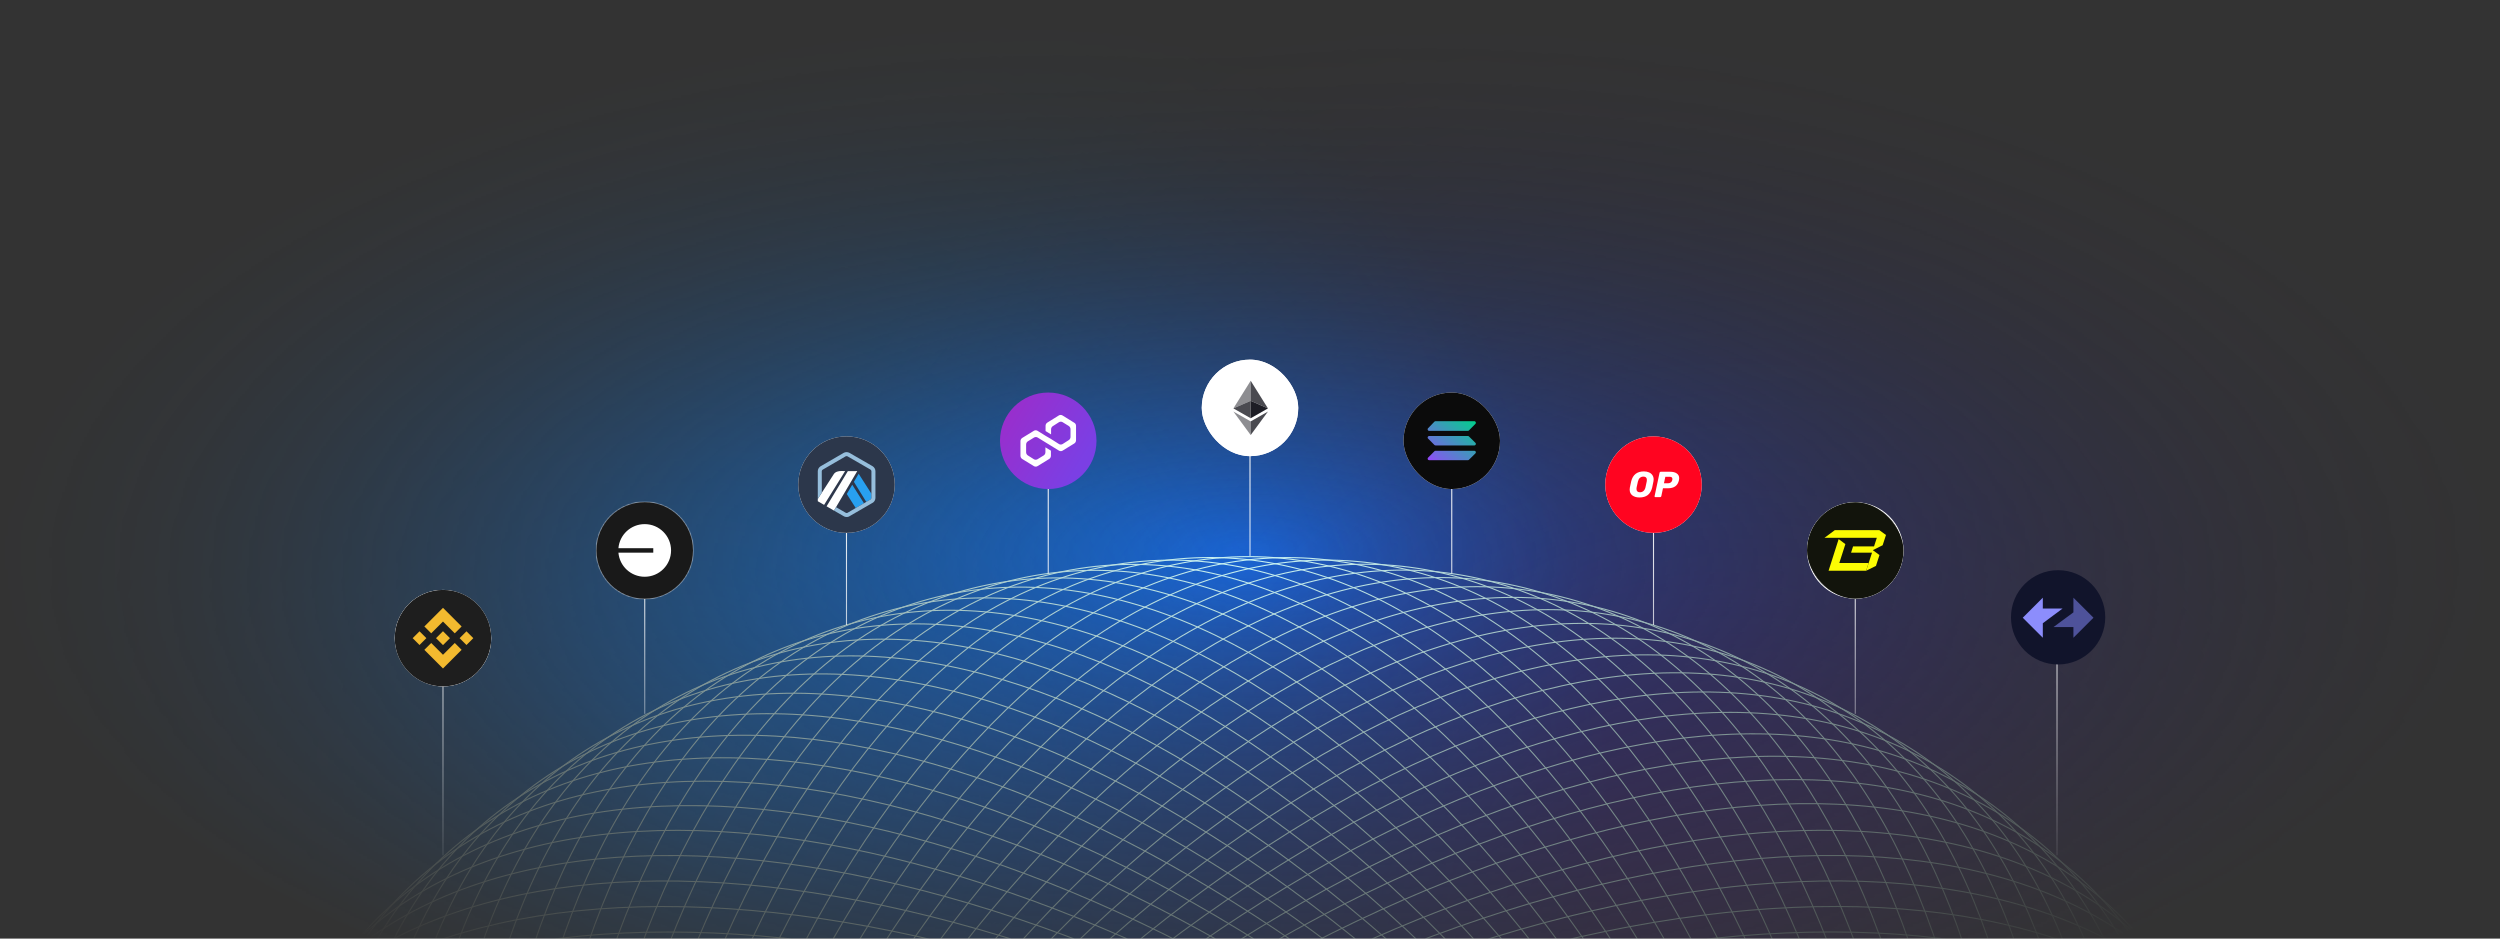 <svg width="1140" height="428" viewBox="0 0 1140 428" fill="none" xmlns="http://www.w3.org/2000/svg">
<rect x="0" y="0" width="1140" height="428" fill="#333333" stroke="none"/>
<mask id="mask0_244_33204" style="mask-type:alpha" maskUnits="userSpaceOnUse" x="0" y="2" width="1139" height="496">
<ellipse cx="569.718" cy="250" rx="568.769" ry="247.813" transform="rotate(-0.22 569.718 250)" fill="url(#paint0_radial_244_33204)"/>
</mask>
<g mask="url(#mask0_244_33204)">
<ellipse cx="569.717" cy="260" rx="568.769" ry="247.813" transform="rotate(-0.22 569.717 260)" fill="url(#paint1_radial_244_33204)"/>
<circle cx="790.522" cy="445.979" r="487.874" transform="rotate(-15 790.522 445.979)" fill="url(#paint2_radial_244_33204)"/>
<circle cx="315.482" cy="363.614" r="420.889" transform="rotate(-15 315.482 363.614)" fill="url(#paint3_radial_244_33204)" fill-opacity="0.62"/>
<path d="M569.275 253.826C650.894 253.826 724.844 316.708 778.404 418.508C831.959 520.297 865.09 660.933 865.09 816.29C865.09 971.646 831.959 1112.28 778.404 1214.07C724.844 1315.87 650.894 1378.75 569.275 1378.75C487.657 1378.75 413.707 1315.87 360.146 1214.07C306.592 1112.28 273.461 971.646 273.461 816.29C273.461 660.933 306.592 520.297 360.146 418.508C413.707 316.708 487.657 253.826 569.275 253.826Z" stroke="#CDF8F8" stroke-width="0.49"/>
<path d="M171.77 419.094C229.483 361.381 326.239 353.555 436.095 387.665C545.939 421.772 668.811 497.79 778.664 607.643C888.518 717.497 964.536 840.37 998.643 950.214C1032.75 1060.07 1024.93 1156.83 967.215 1214.54C909.502 1272.25 812.746 1280.08 702.89 1245.97C593.046 1211.86 470.173 1135.84 360.32 1025.99C250.466 916.135 174.449 793.262 140.342 683.418C106.231 573.562 114.057 476.807 171.77 419.094Z" stroke="#CDF8F8" stroke-width="0.49"/>
<path d="M967.349 418.18C1025.06 475.893 1032.89 572.649 998.777 682.505C964.671 792.349 888.653 915.221 778.8 1025.07C668.946 1134.93 546.073 1210.95 436.229 1245.05C326.373 1279.16 229.617 1271.34 171.905 1213.62C114.192 1155.91 106.366 1059.16 140.476 949.3C174.583 839.456 250.601 716.583 360.455 606.73C470.308 496.876 593.181 420.859 703.025 386.752C812.881 352.641 909.636 360.467 967.349 418.18Z" stroke="#CDF8F8" stroke-width="0.49"/>
<path d="M50.114 601.861C81.348 526.456 167.744 482.198 282.291 471.672C396.826 461.147 539.436 484.357 682.966 543.81C826.497 603.262 943.75 687.691 1017.3 776.121C1090.85 864.562 1120.65 956.947 1089.41 1032.35C1058.18 1107.76 971.783 1152.01 857.236 1162.54C742.701 1173.07 600.09 1149.86 456.56 1090.4C313.03 1030.95 195.777 946.523 122.231 858.092C48.677 769.652 18.88 677.266 50.114 601.861Z" stroke="#CDF8F8" stroke-width="0.49"/>
<path d="M784.782 296.564C860.188 327.798 904.445 414.194 914.971 528.741C925.496 643.276 902.286 785.886 842.833 929.416C783.381 1072.95 698.952 1190.2 610.522 1263.75C522.081 1337.3 429.696 1367.1 354.291 1335.86C278.885 1304.63 234.628 1218.23 224.102 1103.69C213.577 989.151 236.787 846.54 296.24 703.01C355.692 559.479 440.12 442.227 528.551 368.681C616.991 295.127 709.377 265.33 784.782 296.564Z" stroke="#CDF8F8" stroke-width="0.49"/>
<path d="M50.389 1032.15C19.155 956.74 48.952 864.354 122.506 775.914C196.052 687.483 313.305 603.055 456.835 543.603C600.365 484.15 742.976 460.94 857.511 471.465C972.058 481.991 1058.45 526.248 1089.69 601.653C1120.92 677.059 1091.13 769.444 1017.57 857.885C944.025 946.315 826.772 1030.74 683.241 1090.2C539.711 1149.65 397.101 1172.86 282.566 1162.33C168.019 1151.81 81.623 1107.55 50.389 1032.15Z" stroke="#CDF8F8" stroke-width="0.49"/>
<path d="M354.003 296.776C429.408 265.542 521.794 295.338 610.234 368.892C698.664 442.438 783.093 559.691 842.545 703.221C901.998 846.752 925.208 989.362 914.683 1103.9C904.157 1218.44 859.9 1304.84 784.494 1336.07C709.089 1367.31 616.703 1337.51 528.263 1263.96C439.833 1190.41 355.404 1073.16 295.952 929.628C236.499 786.097 213.289 643.487 223.814 528.953C234.34 414.405 278.597 328.01 354.003 296.776Z" stroke="#CDF8F8" stroke-width="0.49"/>
<path d="M544.743 254.39C626.283 250.83 702.906 310.427 760.856 409.794C818.799 509.149 858.033 648.207 864.81 803.415C871.586 958.624 844.621 1100.57 795.558 1204.6C746.489 1308.64 675.352 1374.69 593.811 1378.25C512.271 1381.81 435.648 1322.21 377.698 1222.84C319.755 1123.49 280.521 984.43 273.744 829.222C266.968 674.014 293.933 532.066 342.996 428.038C392.065 323.999 463.202 257.95 544.743 254.39Z" stroke="#CDF8F8" stroke-width="0.49"/>
<path d="M154.82 436.837C209.96 376.662 306.282 364.623 417.522 393.909C528.749 423.192 654.82 493.778 769.361 598.735C883.902 703.692 965.207 823.132 1004.07 931.384C1042.94 1039.65 1039.34 1136.65 984.204 1196.83C929.064 1257 832.741 1269.04 721.502 1239.76C610.275 1210.47 484.203 1139.89 369.662 1034.93C255.122 929.972 173.817 810.532 134.951 702.281C96.081 594.017 99.679 497.012 154.82 436.837Z" stroke="#CDF8F8" stroke-width="0.49"/>
<path d="M949.608 401.223C1009.78 456.363 1021.82 552.686 992.536 663.925C963.253 775.152 892.667 901.224 787.71 1015.76C682.753 1130.3 563.312 1211.61 455.061 1250.48C346.797 1289.35 249.792 1285.75 189.617 1230.61C129.442 1175.47 117.403 1079.14 146.689 967.905C175.972 856.678 246.558 730.606 351.515 616.065C456.472 501.525 575.912 420.22 684.164 381.354C792.427 342.484 889.432 346.083 949.608 401.223Z" stroke="#CDF8F8" stroke-width="0.49"/>
<path d="M41.251 624.74C69.166 548.043 153.549 500.06 267.529 484.547C381.495 469.037 524.982 486.004 670.969 539.139C816.956 592.274 937.78 671.508 1015.11 756.646C1092.46 841.794 1126.25 932.792 1098.34 1009.49C1070.42 1086.18 986.04 1134.17 872.061 1149.68C758.095 1165.19 614.607 1148.22 468.62 1095.09C322.633 1041.95 201.809 962.719 124.476 877.581C47.134 792.433 13.336 701.436 41.251 624.74Z" stroke="#CDF8F8" stroke-width="0.49"/>
<path d="M761.905 287.686C838.601 315.601 886.585 399.984 902.097 513.964C917.608 627.93 900.641 771.417 847.506 917.404C794.371 1063.39 715.137 1184.22 629.999 1261.55C544.851 1338.89 453.853 1372.69 377.157 1344.77C300.461 1316.86 252.478 1232.48 236.965 1118.5C221.454 1004.53 238.422 861.042 291.557 715.055C344.692 569.068 423.925 448.244 509.064 370.911C594.211 293.569 685.209 259.771 761.905 287.686Z" stroke="#CDF8F8" stroke-width="0.49"/>
<path d="M60.298 1054.6C25.805 980.629 51.543 887.032 121.17 795.467C190.788 703.913 304.247 614.45 445.047 548.794C585.848 483.137 727.31 453.729 842.195 459.248C957.092 464.767 1045.34 505.214 1079.83 579.185C1114.32 653.156 1088.58 746.753 1018.96 838.318C949.34 929.872 835.881 1019.34 695.08 1084.99C554.28 1150.65 412.818 1180.06 297.933 1174.54C183.036 1169.02 94.792 1128.57 60.298 1054.6Z" stroke="#CDF8F8" stroke-width="0.49"/>
<path d="M331.547 306.687C405.518 272.194 499.115 297.932 590.68 367.559C682.234 437.178 771.697 550.636 837.353 691.436C903.009 832.237 932.418 973.699 926.899 1088.58C921.38 1203.48 880.933 1291.73 806.962 1326.22C732.991 1360.71 639.394 1334.97 547.829 1265.35C456.275 1195.73 366.812 1082.27 301.155 941.469C235.499 800.669 206.091 659.207 211.609 544.322C217.129 429.425 257.575 341.181 331.547 306.687Z" stroke="#CDF8F8" stroke-width="0.49"/>
<path d="M520.252 256.022C601.56 248.908 680.709 305.107 742.938 401.851C805.16 498.585 850.423 635.799 863.963 790.564C877.503 945.329 856.755 1088.32 812.276 1194.39C767.792 1300.47 699.604 1369.56 618.296 1376.67C536.989 1383.78 457.839 1327.59 395.61 1230.84C333.388 1134.11 288.126 996.893 274.585 842.127C261.045 687.362 281.793 544.373 326.272 438.305C370.756 332.224 438.945 263.135 520.252 256.022Z" stroke="#CDF8F8" stroke-width="0.49"/>
<path d="M138.664 455.303C191.127 392.78 286.833 376.551 399.244 400.957C511.642 425.361 640.672 490.38 759.682 590.241C878.692 690.102 965.13 805.882 1008.68 912.335C1052.24 1018.8 1052.87 1115.87 1000.41 1178.39C947.946 1240.92 852.241 1257.15 739.83 1232.74C627.431 1208.34 498.4 1143.32 379.39 1043.46C260.381 943.594 173.943 827.815 130.393 721.361C86.837 614.896 86.201 517.826 138.664 455.303Z" stroke="#CDF8F8" stroke-width="0.49"/>
<path d="M931.134 385.055C993.657 437.518 1009.89 533.224 985.48 645.635C961.077 758.033 896.057 887.064 796.196 1006.07C696.335 1125.08 580.555 1211.52 474.102 1255.07C367.637 1298.63 270.567 1299.26 208.044 1246.8C145.521 1194.34 129.292 1098.63 153.698 986.221C178.101 873.822 243.121 744.791 342.982 625.782C442.844 506.772 558.623 420.334 665.076 376.784C771.542 333.229 868.611 332.592 931.134 385.055Z" stroke="#CDF8F8" stroke-width="0.49"/>
<path d="M33.396 647.984C57.939 570.143 140.149 518.524 253.343 498.055C366.525 477.588 510.615 488.28 658.781 534.997C806.947 581.713 931.112 655.601 1012.09 737.285C1093.07 818.978 1130.8 908.416 1106.26 986.256C1081.72 1064.1 999.507 1115.72 886.313 1136.18C773.131 1156.65 629.04 1145.96 480.875 1099.24C332.709 1052.53 208.544 978.638 127.571 896.954C46.588 815.261 8.853 725.824 33.396 647.984Z" stroke="#CDF8F8" stroke-width="0.49"/>
<path d="M738.663 279.814C816.504 304.357 868.122 386.567 888.592 499.761C909.059 612.942 898.367 757.032 851.65 905.198C804.934 1053.36 731.045 1177.53 649.361 1258.5C567.668 1339.49 478.231 1377.22 400.391 1352.68C322.55 1328.13 270.931 1245.92 250.462 1132.73C229.995 1019.55 240.687 875.458 287.404 727.292C334.12 579.126 408.008 454.961 489.692 373.988C571.385 293.006 660.822 255.271 738.663 279.814Z" stroke="#CDF8F8" stroke-width="0.49"/>
<path d="M71.177 1076.6C33.49 1004.2 55.121 909.574 120.688 815.06C186.247 720.556 295.694 626.229 433.497 554.494C571.3 482.758 711.345 447.207 826.361 447.709C941.39 448.212 1031.31 484.771 1069 557.167C1106.69 629.563 1085.06 724.194 1019.49 818.709C953.932 913.213 844.484 1007.54 706.681 1079.28C568.878 1151.01 428.834 1186.56 313.818 1186.06C198.789 1185.56 108.865 1149 71.177 1076.6Z" stroke="#CDF8F8" stroke-width="0.49"/>
<path d="M309.544 317.568C381.941 279.881 476.572 301.512 571.086 367.078C665.59 432.637 759.916 542.085 831.652 679.888C903.387 817.69 938.939 957.735 938.436 1072.75C937.934 1187.78 901.375 1277.7 828.979 1315.39C756.582 1353.08 661.951 1331.45 567.437 1265.88C472.933 1200.32 378.606 1090.87 306.871 953.071C235.135 815.269 199.584 675.224 200.087 560.208C200.589 445.179 237.148 355.255 309.544 317.568Z" stroke="#CDF8F8" stroke-width="0.49"/>
<path d="M495.859 258.72C576.779 248.067 658.304 300.759 724.694 394.697C791.076 488.624 842.28 623.733 862.559 777.76C882.837 931.788 868.346 1075.55 828.536 1183.45C788.721 1291.37 723.611 1363.37 642.691 1374.02C561.771 1384.68 480.246 1331.99 413.856 1238.05C347.474 1144.12 296.269 1009.01 275.991 854.984C255.713 700.956 270.204 557.199 310.014 449.291C349.829 341.371 414.939 269.373 495.859 258.72Z" stroke="#CDF8F8" stroke-width="0.49"/>
<path d="M123.325 474.458C173.012 409.706 267.918 389.318 381.287 408.798C494.643 428.275 626.386 487.604 749.639 582.179C872.891 676.754 964.297 788.654 1012.45 893.106C1060.61 997.57 1065.48 1094.52 1015.79 1159.27C966.105 1224.02 871.199 1244.41 757.83 1224.93C644.474 1205.45 512.73 1146.12 389.478 1051.55C266.225 956.975 174.82 845.076 126.667 740.624C78.51 636.16 73.639 539.21 123.325 474.458Z" stroke="#CDF8F8" stroke-width="0.49"/>
<path d="M911.982 369.708C976.734 419.394 997.122 514.3 977.642 627.669C958.165 741.025 898.835 872.768 804.261 996.021C709.686 1119.27 597.786 1210.68 493.334 1258.83C388.87 1306.99 291.921 1311.86 227.168 1262.17C162.416 1212.49 142.028 1117.58 161.508 1004.21C180.985 890.856 240.315 759.112 334.89 635.86C429.465 512.608 541.364 421.202 645.816 373.05C750.28 324.892 847.229 320.022 911.982 369.708Z" stroke="#CDF8F8" stroke-width="0.49"/>
<path d="M26.563 671.543C47.687 592.705 127.567 537.55 239.761 512.163C351.942 486.778 496.361 491.175 646.424 531.384C796.486 571.593 923.756 639.995 1008.22 718.069C1092.68 796.152 1134.28 883.858 1113.16 962.695C1092.04 1041.53 1012.16 1096.69 899.963 1122.08C787.782 1147.46 643.361 1143.06 493.299 1102.85C343.236 1062.64 215.967 994.243 131.507 916.169C47.039 838.086 5.438 750.38 26.563 671.543Z" stroke="#CDF8F8" stroke-width="0.49"/>
<path d="M715.1 272.964C793.938 294.088 849.093 373.968 874.48 486.161C899.865 598.342 895.468 742.762 855.259 892.824C815.05 1042.89 746.648 1170.16 668.574 1254.62C590.491 1339.09 502.785 1380.69 423.948 1359.56C345.11 1338.44 289.955 1258.56 264.568 1146.36C239.183 1034.18 243.58 889.762 283.789 739.7C323.999 589.637 392.4 462.368 470.475 377.908C548.557 293.44 636.263 251.839 715.1 272.964Z" stroke="#CDF8F8" stroke-width="0.49"/>
<path d="M83.008 1098.11C42.199 1027.43 59.681 931.942 121.063 834.657C182.437 737.384 287.666 638.373 422.208 560.695C556.751 483.017 695.112 441.391 810.041 436.876C924.982 432.36 1016.42 464.962 1057.22 535.645C1098.03 606.329 1080.55 701.813 1019.17 799.097C957.795 896.371 852.565 995.382 718.023 1073.06C583.48 1150.74 445.12 1192.36 330.191 1196.88C215.25 1201.39 123.817 1168.79 83.008 1098.11Z" stroke="#CDF8F8" stroke-width="0.49"/>
<path d="M288.038 329.399C358.722 288.59 454.206 306.073 551.49 367.454C648.764 428.828 747.775 534.058 825.453 668.6C903.131 803.143 944.757 941.504 949.272 1056.43C953.787 1171.37 921.186 1262.81 850.502 1303.62C779.819 1344.43 684.335 1326.94 587.05 1265.56C489.777 1204.19 390.765 1098.96 313.087 964.414C235.409 829.872 193.783 691.512 189.269 576.583C184.753 461.642 217.355 370.208 288.038 329.399Z" stroke="#CDF8F8" stroke-width="0.49"/>
<path d="M471.609 262.481C551.988 248.308 635.734 297.394 706.158 388.347C776.574 479.289 833.623 612.036 860.6 765.032C887.578 918.028 879.371 1062.28 844.306 1171.82C809.237 1281.38 747.329 1356.15 666.951 1370.32C586.573 1384.49 502.826 1335.41 432.402 1244.45C361.986 1153.51 304.937 1020.76 277.96 867.768C250.982 714.772 259.189 570.518 294.254 460.977C329.323 351.423 391.231 276.654 471.609 262.481Z" stroke="#CDF8F8" stroke-width="0.49"/>
<path d="M1123.83 718.058C1138 798.436 1088.92 882.183 997.966 952.607C907.024 1023.02 774.277 1080.07 621.281 1107.05C468.285 1134.03 324.031 1125.82 214.489 1090.75C104.935 1055.69 30.166 993.778 15.993 913.4C1.821 833.021 50.907 749.275 141.859 678.851C232.802 608.435 365.549 551.386 518.545 524.408C671.541 497.431 815.795 505.638 925.336 540.703C1034.89 575.772 1109.66 637.68 1123.83 718.058Z" stroke="#CDF8F8" stroke-width="0.49"/>
<path d="M108.841 494.263C155.655 427.406 249.582 402.897 363.692 417.413C477.79 431.928 611.996 485.454 739.256 574.562C866.517 663.671 962.717 771.477 1015.38 873.73C1068.05 975.993 1077.14 1072.64 1030.33 1139.5C983.514 1206.35 889.587 1230.86 775.477 1216.35C661.379 1201.83 527.172 1148.31 399.912 1059.2C272.652 970.088 176.452 862.282 123.789 760.03C71.121 657.766 62.026 561.121 108.841 494.263Z" stroke="#CDF8F8" stroke-width="0.49"/>
<path d="M892.171 355.212C959.029 402.026 983.537 495.953 969.021 610.063C954.507 724.161 900.981 858.367 811.872 985.627C722.763 1112.89 614.958 1209.09 512.705 1261.75C410.441 1314.42 313.796 1323.51 246.939 1276.7C180.081 1229.89 155.572 1135.96 170.088 1021.85C184.603 907.75 238.129 773.543 327.238 646.283C416.347 519.023 524.152 422.823 626.405 370.161C728.669 317.492 825.313 308.398 892.171 355.212Z" stroke="#CDF8F8" stroke-width="0.49"/>
<path d="M20.763 695.382C38.428 615.699 115.826 557.112 226.805 526.854C337.772 496.601 482.246 494.694 633.92 528.319C785.594 561.945 915.726 624.73 1003.51 699.046C1091.3 773.37 1136.69 859.178 1119.03 938.861C1101.36 1018.55 1023.96 1077.13 912.983 1107.39C802.016 1137.64 657.542 1139.55 505.868 1105.92C354.194 1072.3 224.062 1009.51 136.278 935.198C48.484 860.874 3.097 775.066 20.763 695.382Z" stroke="#CDF8F8" stroke-width="0.49"/>
<path d="M691.261 267.147C770.945 284.813 829.532 362.211 859.789 473.19C890.043 584.157 891.949 728.631 858.324 880.305C824.699 1031.98 761.913 1162.11 687.598 1249.9C613.273 1337.69 527.466 1383.08 447.782 1365.41C368.099 1347.75 309.511 1270.35 279.254 1159.37C249 1048.4 247.094 903.926 280.719 752.253C314.345 600.579 377.13 470.447 451.446 382.663C525.77 294.868 611.578 249.482 691.261 267.147Z" stroke="#CDF8F8" stroke-width="0.49"/>
<path d="M95.762 1119.08C51.908 1050.24 65.21 954.087 122.289 854.218C179.362 754.36 280.172 650.853 411.198 567.38C542.224 483.908 678.638 436.286 793.26 426.762C907.895 417.237 1000.66 445.82 1044.52 514.656C1088.37 583.492 1075.07 679.648 1017.99 779.517C960.917 879.375 860.106 982.882 729.08 1066.36C598.054 1149.83 461.641 1197.45 347.019 1206.97C232.384 1216.5 139.615 1187.92 95.762 1119.08Z" stroke="#CDF8F8" stroke-width="0.49"/>
<path d="M267.065 342.159C335.901 298.306 432.057 311.607 531.926 368.686C631.785 425.759 735.291 526.569 818.764 657.595C902.237 788.621 949.859 925.035 959.382 1039.66C968.907 1154.29 940.325 1247.06 871.489 1290.91C802.653 1334.77 706.496 1321.47 606.627 1264.39C506.769 1207.31 403.262 1106.5 319.789 975.477C236.317 844.451 188.695 708.038 179.171 593.416C169.647 478.781 198.229 386.012 267.065 342.159Z" stroke="#CDF8F8" stroke-width="0.49"/>
<path d="M447.543 267.297C527.227 249.632 613.034 295.018 687.359 382.813C761.675 470.597 824.46 600.729 858.085 752.403C891.71 904.077 889.804 1048.55 859.55 1159.52C829.293 1270.5 770.706 1347.9 691.022 1365.56C611.339 1383.23 525.531 1337.84 451.207 1250.05C376.891 1162.26 314.105 1032.13 280.48 880.455C246.855 728.781 248.761 584.307 279.015 473.34C309.272 362.361 367.86 284.963 447.543 267.297Z" stroke="#CDF8F8" stroke-width="0.49"/>
<path d="M1119.02 693.99C1136.69 773.673 1091.3 859.481 1003.51 933.805C915.723 1008.12 785.591 1070.91 633.917 1104.53C482.243 1138.16 337.769 1136.25 226.802 1106C115.822 1075.74 38.424 1017.15 20.759 937.469C3.094 857.785 48.48 771.978 136.274 697.653C224.059 623.338 354.191 560.552 505.865 526.927C657.539 493.302 802.013 495.208 912.98 525.462C1023.96 555.719 1101.36 614.306 1119.02 693.99Z" stroke="#CDF8F8" stroke-width="0.49"/>
<path d="M95.232 514.681C139.085 445.845 231.853 417.263 346.488 426.787C461.111 436.311 597.524 483.933 728.55 567.405C859.576 650.878 960.387 754.385 1017.46 854.243C1074.54 954.113 1087.84 1050.27 1043.99 1119.1C1000.13 1187.94 907.365 1216.52 792.73 1207C678.108 1197.47 541.694 1149.85 410.668 1066.38C279.642 982.907 178.831 879.401 121.759 779.543C64.679 679.673 51.378 583.517 95.232 514.681Z" stroke="#CDF8F8" stroke-width="0.49"/>
<path d="M871.757 341.592C940.593 385.446 969.175 478.214 959.65 592.849C950.127 707.471 902.505 843.884 819.033 974.911C735.56 1105.94 632.053 1206.75 532.194 1263.82C432.325 1320.9 336.169 1334.2 267.333 1290.35C198.497 1246.49 169.915 1153.73 179.439 1039.09C188.963 924.469 236.585 788.055 320.058 657.029C403.531 526.003 507.037 425.192 606.895 368.119C706.765 311.04 802.921 297.739 871.757 341.592Z" stroke="#CDF8F8" stroke-width="0.49"/>
<path d="M16.014 719.451C30.187 639.073 104.956 577.165 214.509 542.096C324.051 507.031 468.304 498.824 621.3 525.801C774.296 552.779 907.044 609.828 997.987 680.244C1088.94 750.668 1138.03 834.415 1123.85 914.793C1109.68 995.171 1034.91 1057.08 925.357 1092.15C815.815 1127.21 671.561 1135.42 518.565 1108.44C365.569 1081.46 232.822 1024.42 141.88 954C50.927 883.576 1.841 799.829 16.014 719.451Z" stroke="#CDF8F8" stroke-width="0.49"/>
<path d="M667.19 262.378C747.568 276.551 809.476 351.319 844.545 460.873C879.61 570.415 887.817 714.668 860.84 867.664C833.862 1020.66 776.813 1153.41 706.397 1244.35C635.973 1335.3 552.227 1384.39 471.848 1370.22C391.47 1356.04 329.563 1281.27 294.493 1171.72C259.428 1062.18 251.222 917.925 278.199 764.929C305.176 611.933 362.225 479.186 432.641 388.244C503.065 297.291 586.812 248.205 667.19 262.378Z" stroke="#CDF8F8" stroke-width="0.49"/>
<path d="M109.418 1139.47C62.604 1072.61 71.698 975.969 124.367 873.705C177.03 771.453 273.229 663.647 400.489 574.539C527.75 485.43 661.957 431.903 776.054 417.389C890.165 402.873 984.092 427.381 1030.91 494.239C1077.72 561.097 1068.63 657.742 1015.96 760.006C963.294 862.258 867.094 970.064 739.834 1059.17C612.574 1148.28 478.367 1201.81 364.27 1216.32C250.159 1230.84 156.233 1206.33 109.418 1139.47Z" stroke="#CDF8F8" stroke-width="0.49"/>
<path d="M246.675 355.819C313.533 309.005 410.177 318.099 512.441 370.768C614.694 423.431 722.499 519.63 811.608 646.89C900.717 774.151 954.243 908.357 968.758 1022.46C983.274 1136.57 958.765 1230.49 891.908 1277.31C825.05 1324.12 728.405 1315.03 626.141 1262.36C523.888 1209.7 416.083 1113.5 326.974 986.235C237.865 858.974 184.339 724.768 169.825 610.671C155.309 496.56 179.817 402.633 246.675 355.819Z" stroke="#CDF8F8" stroke-width="0.49"/>
<path d="M423.71 273.156C502.547 252.032 590.253 293.632 668.336 378.101C746.41 462.56 814.812 589.83 855.021 739.892C895.23 889.955 899.628 1034.38 874.243 1146.56C848.855 1258.75 793.7 1338.63 714.863 1359.75C636.026 1380.88 548.32 1339.28 470.237 1254.81C392.163 1170.35 323.761 1043.08 283.551 893.017C243.342 742.955 238.945 598.535 264.33 486.354C289.717 374.161 344.873 294.281 423.71 273.156Z" stroke="#CDF8F8" stroke-width="0.49"/>
<path d="M1113.16 670.155C1134.29 748.992 1092.69 836.698 1008.22 914.781C923.758 992.855 796.488 1061.26 646.426 1101.47C496.363 1141.68 351.943 1146.07 239.762 1120.69C127.568 1095.3 47.688 1040.14 26.564 961.308C5.44 882.47 47.04 794.765 131.509 716.682C215.968 638.607 343.238 570.205 493.301 529.996C643.363 489.787 787.783 485.39 899.964 510.775C1012.16 536.162 1092.04 591.317 1113.16 670.155Z" stroke="#CDF8F8" stroke-width="0.49"/>
<path d="M82.526 535.671C123.335 464.988 214.769 432.386 329.71 436.902C444.639 441.417 582.999 483.042 717.541 560.72C852.084 638.399 957.314 737.41 1018.69 834.683C1080.07 931.968 1097.55 1027.45 1056.74 1098.14C1015.93 1168.82 924.501 1201.42 809.559 1196.91C694.631 1192.39 556.27 1150.76 421.727 1073.09C287.185 995.408 181.955 896.397 120.581 799.124C59.2 701.839 41.717 606.355 82.526 535.671Z" stroke="#CDF8F8" stroke-width="0.49"/>
<path d="M850.762 328.88C921.445 369.689 954.047 461.122 949.531 576.064C945.017 690.992 903.391 829.353 825.713 963.895C748.035 1098.44 649.023 1203.67 551.75 1265.04C454.465 1326.42 358.981 1343.91 288.297 1303.1C217.614 1262.29 185.012 1170.85 189.528 1055.91C194.043 940.984 235.669 802.623 313.347 668.081C391.025 533.538 490.036 428.309 587.31 366.935C684.594 305.553 780.078 288.071 850.762 328.88Z" stroke="#CDF8F8" stroke-width="0.49"/>
<path d="M642.931 258.659C723.851 269.313 788.961 341.31 828.776 449.23C868.586 557.138 883.077 700.896 862.799 854.923C842.521 1008.95 791.316 1144.06 724.934 1237.99C658.544 1331.93 577.019 1384.62 496.099 1373.96C415.179 1363.31 350.069 1291.31 310.254 1183.39C270.444 1075.49 255.953 931.727 276.231 777.7C296.509 623.673 347.714 488.564 414.096 394.636C480.486 300.698 562.011 248.006 642.931 258.659Z" stroke="#CDF8F8" stroke-width="0.49"/>
<path d="M123.95 1159.25C74.264 1094.5 79.134 997.548 127.292 893.084C175.445 788.632 266.85 676.733 390.102 582.158C513.355 487.583 645.099 428.253 758.455 408.776C871.824 389.296 966.73 409.684 1016.42 474.437C1066.1 539.189 1061.23 636.138 1013.07 740.602C964.922 845.055 873.516 956.954 750.263 1051.53C627.011 1146.1 495.267 1205.43 381.911 1224.91C268.543 1244.39 173.636 1224 123.95 1159.25Z" stroke="#CDF8F8" stroke-width="0.49"/>
<path d="M226.893 370.356C291.645 320.67 388.595 325.54 493.059 373.698C597.511 421.85 709.41 513.256 803.985 636.508C898.56 759.761 957.89 891.505 977.367 1004.86C996.847 1118.23 976.459 1213.14 911.706 1262.82C846.954 1312.51 750.005 1307.64 645.541 1259.48C541.089 1211.33 429.189 1119.92 334.614 996.669C240.039 873.417 180.71 741.673 161.233 628.317C141.753 514.948 162.141 420.042 226.893 370.356Z" stroke="#CDF8F8" stroke-width="0.49"/>
<path d="M400.156 280.049C477.997 255.506 567.434 293.241 649.127 374.223C730.811 455.196 804.699 579.361 851.416 727.527C898.132 875.693 908.825 1019.78 888.358 1132.97C867.888 1246.16 816.27 1328.37 738.429 1352.91C660.588 1377.46 571.151 1339.72 489.458 1258.74C407.774 1177.76 333.886 1053.6 287.169 905.433C240.453 757.267 229.76 613.177 250.228 499.996C270.697 386.801 322.316 304.592 400.156 280.049Z" stroke="#CDF8F8" stroke-width="0.49"/>
<path d="M1106.27 646.598C1130.81 724.439 1093.07 813.876 1012.09 895.569C931.119 977.253 806.954 1051.14 658.788 1097.86C510.623 1144.57 366.532 1155.27 253.35 1134.8C140.156 1114.33 57.946 1062.71 33.403 984.871C8.86 907.03 46.595 817.593 127.577 735.9C208.551 654.216 332.716 580.328 480.882 533.611C629.048 486.895 773.138 476.202 886.32 496.669C999.514 517.139 1081.72 568.758 1106.27 646.598Z" stroke="#CDF8F8" stroke-width="0.49"/>
<path d="M70.744 557.198C108.431 484.802 198.355 448.243 313.384 447.74C428.4 447.238 568.445 482.789 706.247 554.524C844.05 626.26 953.499 720.587 1019.06 815.091C1084.62 909.605 1106.25 1004.24 1068.57 1076.63C1030.88 1149.03 940.956 1185.59 825.928 1186.09C710.911 1186.59 570.866 1151.04 433.063 1079.31C295.261 1007.57 185.813 913.243 120.254 818.74C54.688 724.225 33.057 629.594 70.744 557.198Z" stroke="#CDF8F8" stroke-width="0.49"/>
<path d="M829.23 317.093C901.626 354.78 938.185 444.704 938.688 559.733C939.19 674.749 903.639 814.794 831.904 952.596C760.168 1090.4 665.842 1199.85 571.338 1265.41C476.823 1330.97 382.192 1352.6 309.796 1314.92C237.4 1277.23 200.841 1187.31 200.338 1072.28C199.836 957.26 235.387 817.215 307.123 679.413C378.858 541.61 473.185 432.162 567.689 366.603C662.203 301.037 756.834 279.406 829.23 317.093Z" stroke="#CDF8F8" stroke-width="0.49"/>
<path d="M618.536 256.005C699.843 263.118 768.032 332.207 812.516 438.288C856.995 544.356 877.743 687.345 864.202 842.11C850.662 996.876 805.4 1134.09 743.178 1230.82C680.949 1327.57 601.799 1383.77 520.492 1376.65C439.184 1369.54 370.996 1300.45 326.512 1194.37C282.033 1088.3 261.285 945.312 274.825 790.547C288.365 635.782 333.628 498.568 395.849 401.834C458.078 305.09 537.228 248.892 618.536 256.005Z" stroke="#CDF8F8" stroke-width="0.49"/>
<path d="M139.335 1178.38C86.871 1115.85 87.508 1018.78 131.063 912.318C174.614 805.864 261.051 690.085 380.061 590.224C499.071 490.363 628.102 425.343 740.5 400.939C852.911 376.533 948.617 392.762 1001.08 455.285C1053.54 517.809 1052.91 614.878 1009.35 721.343C965.801 827.797 879.363 943.577 760.353 1043.44C641.343 1143.3 512.313 1208.32 399.914 1232.72C287.503 1257.13 191.798 1240.9 139.335 1178.38Z" stroke="#CDF8F8" stroke-width="0.49"/>
<path d="M207.766 385.743C270.289 333.28 367.359 333.917 473.824 377.472C580.277 421.023 696.057 507.46 795.918 626.47C895.779 745.48 960.799 874.51 985.202 986.909C1009.61 1099.32 993.379 1195.03 930.856 1247.49C868.333 1299.95 771.263 1299.32 664.798 1255.76C558.345 1212.21 442.565 1125.77 342.704 1006.76C242.843 887.752 177.823 758.721 153.42 646.323C129.014 533.912 145.243 438.206 207.766 385.743Z" stroke="#CDF8F8" stroke-width="0.49"/>
<path d="M376.925 287.965C453.621 260.05 544.618 293.848 629.766 371.189C714.905 448.523 794.138 569.346 847.273 715.333C900.408 861.321 917.376 1004.81 901.865 1118.77C886.352 1232.75 838.369 1317.14 761.673 1345.05C684.977 1372.97 593.979 1339.17 508.831 1261.83C423.693 1184.49 344.459 1063.67 291.324 917.682C238.189 771.695 221.222 628.209 236.732 514.242C252.245 400.263 300.229 315.88 376.925 287.965Z" stroke="#CDF8F8" stroke-width="0.49"/>
<path d="M1098.36 623.362C1126.27 700.058 1092.47 791.055 1015.13 876.203C937.799 961.341 816.975 1040.58 670.988 1093.71C525.001 1146.85 381.514 1163.81 267.547 1148.3C153.568 1132.79 69.185 1084.81 41.27 1008.11C13.355 931.414 47.153 840.416 124.495 755.268C201.828 670.13 322.652 590.896 468.639 537.761C614.627 484.626 758.113 467.659 872.08 483.169C986.059 498.682 1070.44 546.666 1098.36 623.362Z" stroke="#CDF8F8" stroke-width="0.49"/>
<path d="M59.916 579.218C94.409 505.246 182.653 464.8 297.55 459.28C412.435 453.761 553.897 483.17 694.698 548.826C835.498 614.483 948.957 703.946 1018.58 795.5C1088.2 887.064 1113.94 980.662 1079.45 1054.63C1044.95 1128.6 956.71 1169.05 841.812 1174.57C726.928 1180.09 585.465 1150.68 444.664 1085.02C303.864 1019.37 190.406 929.905 120.787 838.351C51.16 746.786 25.422 653.189 59.916 579.218Z" stroke="#CDF8F8" stroke-width="0.49"/>
<path d="M807.209 306.255C881.18 340.749 921.626 428.993 927.146 543.89C932.665 658.775 903.256 800.237 837.6 941.037C771.944 1081.84 682.481 1195.3 590.926 1264.92C499.362 1334.54 405.765 1360.28 331.793 1325.79C257.822 1291.29 217.376 1203.05 211.856 1088.15C206.337 973.267 235.746 831.805 301.402 691.004C367.059 550.204 456.521 436.746 548.076 367.127C639.64 297.5 733.237 271.762 807.209 306.255Z" stroke="#CDF8F8" stroke-width="0.49"/>
<path d="M594.053 254.417C675.594 257.977 746.731 324.025 795.8 428.065C844.863 532.092 871.828 674.04 865.052 829.248C858.275 984.457 819.041 1123.52 761.098 1222.87C703.148 1322.24 626.525 1381.83 544.984 1378.27C463.444 1374.71 392.307 1308.67 343.238 1204.63C294.175 1100.6 267.209 958.65 273.986 803.442C280.763 648.234 319.997 509.176 377.94 409.82C435.89 310.454 512.513 250.857 594.053 254.417Z" stroke="#CDF8F8" stroke-width="0.49"/>
<path d="M155.532 1196.81C100.391 1136.64 96.793 1039.63 135.663 931.369C174.529 823.118 255.834 703.678 370.375 598.721C484.915 493.764 610.987 423.177 722.214 393.894C833.454 364.608 929.776 376.647 984.916 436.823C1040.06 496.998 1043.66 594.003 1004.79 702.266C965.919 810.518 884.614 929.958 770.073 1034.92C655.533 1139.87 529.461 1210.46 418.234 1239.74C306.995 1269.03 210.673 1256.99 155.532 1196.81Z" stroke="#CDF8F8" stroke-width="0.49"/>
<path d="M189.325 401.948C249.501 346.808 346.506 343.209 454.769 382.079C563.021 420.945 682.461 502.25 787.418 616.791C892.375 731.331 962.961 857.403 992.244 968.63C1021.53 1079.87 1009.49 1176.19 949.316 1231.33C889.141 1286.47 792.136 1290.07 683.872 1251.2C575.62 1212.34 456.18 1131.03 351.223 1016.49C246.266 901.949 175.68 775.877 146.397 664.65C117.111 553.411 129.15 457.089 189.325 401.948Z" stroke="#CDF8F8" stroke-width="0.49"/>
</g>
<path d="M662 197.5V261.5" stroke="url(#paint4_linear_244_33204)" stroke-width="0.5"/>
<path d="M570 187.5V253.5" stroke="url(#paint5_linear_244_33204)" stroke-width="0.5"/>
<path d="M478 197.5V261.5" stroke="url(#paint6_linear_244_33204)" stroke-width="0.5"/>
<path d="M754 222V285" stroke="url(#paint7_linear_244_33204)" stroke-width="0.5"/>
<path d="M386 222V285" stroke="url(#paint8_linear_244_33204)" stroke-width="0.5"/>
<path d="M846 252.5V325.5" stroke="url(#paint9_linear_244_33204)" stroke-width="0.5"/>
<path d="M294 252.5V325.5" stroke="url(#paint10_linear_244_33204)" stroke-width="0.5"/>
<path d="M202 275V390" stroke="url(#paint11_linear_244_33204)" stroke-width="0.5"/>
<path d="M938 275V390" stroke="url(#paint12_linear_244_33204)" stroke-width="0.5"/>
<rect x="180.25" y="269.25" width="43.5" height="43.5" rx="21.75" fill="#141415" stroke="white" stroke-width="0.5"/>
<path d="M209.835 286.276C209.77 286.342 209.692 286.394 209.607 286.43C209.521 286.466 209.43 286.485 209.337 286.485H191.705C191.082 286.485 190.766 285.725 191.202 285.273L194.094 282.277C194.159 282.209 194.237 282.155 194.324 282.119C194.41 282.082 194.503 282.063 194.597 282.063H212.295C212.922 282.063 213.236 282.831 212.792 283.28L209.835 286.276ZM209.835 299.659C209.702 299.789 209.523 299.862 209.337 299.862H191.705C191.082 299.862 190.766 299.121 191.202 298.681L194.094 295.76C194.16 295.693 194.238 295.641 194.325 295.605C194.411 295.569 194.504 295.551 194.597 295.551H212.295C212.922 295.551 213.236 296.299 212.792 296.737L209.835 299.659ZM209.835 289.01C209.702 288.879 209.523 288.806 209.337 288.807H191.705C191.082 288.807 190.766 289.548 191.202 289.988L194.094 292.909C194.16 292.976 194.238 293.028 194.325 293.064C194.411 293.1 194.504 293.118 194.597 293.118H212.295C212.922 293.118 213.236 292.37 212.792 291.932L209.835 289.01Z" fill="white"/>
<path d="M202 269.25C213.934 269.25 223.75 278.874 223.75 291C223.75 302.934 214.126 312.75 202 312.75C190.067 312.75 180.25 302.933 180.25 291C180.25 279.066 189.874 269.25 202 269.25Z" fill="#141415" stroke="white" stroke-width="0.5"/>
<path d="M196.629 288.793L202 283.422L207.374 288.796L210.499 285.671L202 277.171L193.504 285.668L196.629 288.793Z" fill="white"/>
<path d="M194.422 291L191.297 287.875L188.172 291L191.297 294.125L194.422 291Z" fill="white"/>
<path d="M196.63 293.207L202.001 298.578L207.375 293.204L210.502 296.328L210.5 296.329L202.001 304.829L193.504 296.332L193.5 296.328L196.63 293.207Z" fill="white"/>
<path d="M212.704 294.126L215.829 291.001L212.704 287.876L209.579 291.001L212.704 294.126Z" fill="white"/>
<path d="M205.17 290.998H205.171L202 287.827L199.656 290.171H199.656L199.387 290.44L198.832 290.995L198.827 291L198.832 291.004L202 294.173L205.171 291.002L205.173 291L205.17 290.998Z" fill="white"/>
<path d="M202 313C214.265 313 224 303.071 224 291C224 278.735 214.071 269 202 269C189.735 269 180 278.929 180 291C180 303.071 189.929 313 202 313Z" fill="#1E1E1E"/>
<path d="M196.629 288.793L202 283.422L207.374 288.796L210.499 285.671L202 277.171L193.504 285.668L196.629 288.793Z" fill="#F3BA2F"/>
<path d="M194.422 291L191.297 287.875L188.172 291L191.297 294.125L194.422 291Z" fill="#F3BA2F"/>
<path d="M196.63 293.207L202.001 298.578L207.375 293.204L210.502 296.328L210.5 296.329L202.001 304.829L193.504 296.332L193.5 296.328L196.63 293.207Z" fill="#F3BA2F"/>
<path d="M212.704 294.126L215.829 291.001L212.704 287.876L209.579 291.001L212.704 294.126Z" fill="#F3BA2F"/>
<path d="M205.17 290.998H205.171L202 287.827L199.656 290.171H199.656L199.387 290.44L198.832 290.995L198.827 291L198.832 291.004L202 294.173L205.171 291.002L205.173 291L205.17 290.998Z" fill="#F3BA2F"/>
<mask id="path-93-inside-1_244_33204" fill="white">
<path fill-rule="evenodd" clip-rule="evenodd" d="M272 251C272 238.85 281.85 229 294 229C306.151 229 316 238.85 316 251C316 263.15 306.151 273 294 273C281.85 273 272 263.15 272 251Z"/>
</mask>
<path fill-rule="evenodd" clip-rule="evenodd" d="M272 251C272 238.85 281.85 229 294 229C306.151 229 316 238.85 316 251C316 263.15 306.151 273 294 273C281.85 273 272 263.15 272 251Z" fill="#141415"/>
<path d="M272 251H272.5C272.5 239.126 282.126 229.5 294 229.5V229V228.5C281.574 228.5 271.5 238.574 271.5 251H272ZM294 229V229.5C305.874 229.5 315.5 239.126 315.5 251H316H316.5C316.5 238.574 306.427 228.5 294 228.5V229ZM316 251H315.5C315.5 262.874 305.874 272.5 294 272.5V273V273.5C306.427 273.5 316.5 263.427 316.5 251H316ZM294 273V272.5C282.126 272.5 272.5 262.874 272.5 251H272H271.5C271.5 263.427 281.574 273.5 294 273.5V273Z" fill="white" mask="url(#path-93-inside-1_244_33204)"/>
<path d="M293.996 238.714L297.795 241.952L302.771 242.349L303.168 247.325L306.406 251.124L303.168 254.923L302.771 259.899L297.795 260.296L293.996 263.534L290.197 260.296L285.221 259.899L284.824 254.923L281.586 251.124L284.824 247.325L285.221 242.349L290.197 241.952L293.996 238.714Z" fill="white"/>
<path fill-rule="evenodd" clip-rule="evenodd" d="M272 251C272 238.85 281.85 229 294 229C306.15 229 316 238.85 316 251C316 263.15 306.15 273 294 273C281.85 273 272 263.15 272 251Z" fill="#191919"/>
<path fill-rule="evenodd" clip-rule="evenodd" d="M306.007 251C306.007 257.628 300.624 263 293.983 263C287.682 263 282.513 258.164 282 252.009H297.894V249.991H282C282.513 243.836 287.682 239 293.983 239C300.624 239 306.007 244.373 306.007 251Z" fill="white"/>
<path d="M386 199.25C397.934 199.25 407.75 208.874 407.75 221C407.75 232.934 398.126 242.75 386 242.75C374.067 242.75 364.25 232.933 364.25 221C364.25 209.066 373.874 199.25 386 199.25Z" fill="#141415" stroke="white" stroke-width="0.5"/>
<path d="M386.134 225.26L390.206 231.666L393.967 229.481L388.62 221.032L386.134 225.26Z" fill="white"/>
<path d="M397.392 226.911L397.389 225.161L391.547 216.038L389.38 219.725L395.02 228.87L397.059 227.685C397.259 227.522 397.38 227.283 397.393 227.025L397.392 226.911Z" fill="white"/>
<path d="M372.91 228.562L375.79 230.226L385.373 214.819L383.746 214.776C382.361 214.756 380.868 215.117 380.183 216.239L374.741 224.694L372.91 227.514V228.562H372.91Z" fill="white"/>
<path d="M390.904 214.819L386.617 214.834L376.92 230.878L380.309 232.834L381.231 231.267L390.904 214.819Z" fill="white"/>
<path d="M399.199 214.797C399.163 213.898 398.677 213.075 397.917 212.596L387.261 206.453C386.509 206.073 385.569 206.073 384.816 206.453C384.727 206.498 374.453 212.471 374.453 212.471C374.311 212.539 374.174 212.621 374.045 212.713C373.366 213.201 372.953 213.959 372.91 214.791V227.514L374.741 224.694L374.725 214.877C374.727 214.841 374.731 214.806 374.738 214.771C374.779 214.54 374.908 214.334 375.102 214.195C375.15 214.16 385.599 208.097 385.632 208.08C385.878 207.956 386.19 207.955 386.436 208.076L396.954 214.142C397.203 214.3 397.359 214.57 397.373 214.864V227.025C397.36 227.283 397.259 227.522 397.059 227.685L395.019 228.87L393.967 229.481L390.206 231.666L386.393 233.882C386.187 233.956 385.947 233.952 385.743 233.869L381.231 231.267L380.309 232.834L384.364 235.175C384.498 235.251 384.618 235.319 384.716 235.374C384.868 235.46 384.971 235.517 385.008 235.534C385.296 235.675 385.711 235.756 386.084 235.756C386.427 235.756 386.761 235.693 387.077 235.569L398.155 229.138C398.791 228.644 399.165 227.899 399.199 227.092V214.797Z" fill="white"/>
<path d="M386 243C398.265 243 408 233.071 408 221C408 208.735 398.071 199 386 199C373.735 199 364 208.929 364 221C364 233.071 373.929 243 386 243Z" fill="#2C374B"/>
<path d="M389.38 219.725L391.547 216.038L397.389 225.161L397.392 226.911L397.373 214.864C397.359 214.57 397.203 214.3 396.954 214.141L386.436 208.076C386.19 207.955 385.878 207.956 385.632 208.08C385.599 208.096 385.568 208.115 385.538 208.134L385.502 208.157L375.292 214.089L375.252 214.107C375.201 214.13 375.15 214.16 375.102 214.195C374.908 214.334 374.779 214.54 374.738 214.771C374.732 214.806 374.727 214.841 374.725 214.877L374.741 224.694L380.183 216.239C380.868 215.117 382.361 214.756 383.746 214.776L385.373 214.819L375.79 230.226L376.919 230.878L386.617 214.834L390.904 214.819L381.231 231.267L385.262 233.591L385.743 233.869C385.947 233.952 386.187 233.956 386.393 233.882L397.059 227.685L395.02 228.87L389.38 219.725ZM390.207 231.666L386.135 225.26L388.621 221.032L393.967 229.481L390.207 231.666Z" fill="#2D374B"/>
<path d="M386.134 225.26L390.206 231.666L393.967 229.481L388.62 221.032L386.134 225.26Z" fill="#28A0F0"/>
<path d="M397.392 226.911L397.389 225.161L391.547 216.038L389.38 219.725L395.02 228.87L397.059 227.685C397.259 227.522 397.38 227.283 397.393 227.025L397.392 226.911Z" fill="#28A0F0"/>
<path d="M372.91 228.562L375.79 230.226L385.373 214.819L383.746 214.776C382.361 214.756 380.868 215.117 380.183 216.239L374.741 224.694L372.91 227.514V228.562H372.91Z" fill="white"/>
<path d="M390.903 214.819L386.617 214.834L376.919 230.878L380.309 232.834L381.231 231.267L390.903 214.819Z" fill="white"/>
<path d="M399.199 214.797C399.163 213.898 398.677 213.075 397.917 212.596L387.261 206.453C386.509 206.073 385.569 206.073 384.816 206.453C384.727 206.498 374.453 212.471 374.453 212.471C374.311 212.539 374.174 212.621 374.045 212.713C373.366 213.201 372.953 213.959 372.91 214.791V227.514L374.741 224.694L374.725 214.877C374.727 214.841 374.731 214.806 374.738 214.771C374.779 214.54 374.908 214.334 375.102 214.195C375.15 214.16 385.599 208.097 385.632 208.08C385.878 207.956 386.19 207.955 386.436 208.076L396.954 214.142C397.203 214.3 397.359 214.57 397.373 214.864V227.025C397.36 227.283 397.259 227.522 397.059 227.685L395.019 228.87L393.967 229.481L390.206 231.666L386.393 233.882C386.187 233.956 385.947 233.952 385.743 233.869L381.231 231.267L380.309 232.834L384.364 235.175C384.498 235.251 384.618 235.319 384.716 235.374C384.868 235.46 384.971 235.517 385.008 235.534C385.296 235.675 385.711 235.756 386.084 235.756C386.427 235.756 386.761 235.693 387.077 235.569L398.155 229.138C398.791 228.644 399.165 227.899 399.199 227.092V214.797Z" fill="#96BEDC"/>
<g clip-path="url(#clip0_244_33204)">
<path d="M478 179.698C489.765 179.698 499.303 189.235 499.303 201C499.303 212.765 489.765 222.303 478 222.303C466.235 222.302 456.698 212.765 456.698 201C456.698 189.235 466.235 179.698 478 179.698Z" fill="#141415" stroke="white" stroke-width="0.5"/>
<path d="M484.233 205.651L490.331 202.13C490.653 201.943 490.853 201.597 490.853 201.224V194.183C490.853 193.81 490.653 193.463 490.331 193.276L484.233 189.755C483.91 189.569 483.51 189.57 483.187 189.755L477.089 193.276C476.766 193.463 476.566 193.81 476.566 194.183V206.766L472.291 209.234L468.015 206.766V201.828L472.291 199.36L475.111 200.988V197.675L472.813 196.349C472.655 196.258 472.474 196.209 472.29 196.209C472.106 196.209 471.924 196.258 471.767 196.349L465.669 199.87C465.346 200.057 465.147 200.403 465.147 200.777V207.817C465.147 208.19 465.347 208.537 465.669 208.724L471.767 212.245C472.089 212.43 472.49 212.43 472.813 212.245L478.911 208.725C479.234 208.538 479.433 208.191 479.433 207.818V195.235L479.511 195.191L483.709 192.767L487.985 195.235V200.173L483.709 202.641L480.893 201.015V204.327L483.187 205.652C483.51 205.837 483.91 205.837 484.233 205.652V205.651Z" fill="white"/>
<circle cx="478" cy="201" r="22" fill="url(#paint13_linear_244_33204)"/>
<path d="M471.483 196.418C471.946 196.138 472.541 196.138 473.071 196.418L476.776 198.726L479.29 200.196L482.929 202.504C483.392 202.784 483.988 202.784 484.517 202.504L487.362 200.685C487.825 200.405 488.156 199.846 488.156 199.216V195.718C488.156 195.159 487.891 194.599 487.362 194.249L484.517 192.5C484.054 192.22 483.458 192.22 482.929 192.5L480.084 194.319C479.621 194.599 479.29 195.159 479.29 195.788V198.097L476.776 196.558V194.179C476.776 193.619 477.04 193.06 477.57 192.71L482.863 189.422C483.326 189.142 483.922 189.142 484.451 189.422L489.876 192.78C490.406 193.06 490.67 193.619 490.67 194.179V200.755C490.67 201.315 490.406 201.875 489.876 202.224L484.517 205.512C484.054 205.792 483.458 205.792 482.929 205.512L479.29 203.274L476.776 201.735L473.137 199.496C472.674 199.216 472.078 199.216 471.549 199.496L468.704 201.245C468.241 201.525 467.91 202.084 467.91 202.714V206.212C467.91 206.772 468.174 207.331 468.704 207.681L471.483 209.43C471.946 209.71 472.541 209.71 473.071 209.43L475.916 207.681C476.379 207.401 476.71 206.842 476.71 206.212V203.973L479.224 205.512V207.821C479.224 208.381 478.959 208.94 478.43 209.29L473.071 212.578C472.607 212.858 472.012 212.858 471.483 212.578L466.123 209.29C465.66 209.01 465.329 208.451 465.329 207.821V201.175C465.329 200.615 465.594 200.056 466.123 199.706L471.483 196.418Z" fill="white"/>
</g>
<g clip-path="url(#clip1_244_33204)">
<rect x="548.25" y="164.25" width="43.5" height="43.5" rx="21.75" fill="#141415" stroke="white" stroke-width="0.5"/>
<path opacity="0.8" d="M570.311 192.16V198.377L578.189 187.671L570.311 192.16Z" fill="white"/>
<path opacity="0.5" d="M570.306 198.377V192.159L562.432 187.671L570.306 198.377Z" fill="white"/>
<path opacity="0.8" d="M570.311 173.626V182.775L578.184 186.231L570.311 173.626Z" fill="white"/>
<path opacity="0.5" d="M570.306 173.626L562.432 186.231L570.306 182.775V173.626Z" fill="white"/>
<path d="M570.311 190.722L578.184 186.232L570.311 182.778V190.722Z" fill="white"/>
<path opacity="0.8" d="M562.432 186.232L570.306 190.722V182.779L562.432 186.232Z" fill="white"/>
<g clip-path="url(#clip2_244_33204)">
<rect x="548" y="164" width="44" height="44" rx="22" fill="white"/>
<path opacity="0.8" d="M570.311 192.16V198.377L578.19 187.671L570.311 192.16Z" fill="#1D1D25"/>
<path opacity="0.5" d="M570.307 198.377V192.159L562.432 187.671L570.307 198.377Z" fill="#1D1D25"/>
<path opacity="0.8" d="M570.311 173.626V182.775L578.185 186.231L570.311 173.626Z" fill="#1D1D25"/>
<path opacity="0.5" d="M570.307 173.626L562.432 186.231L570.307 182.775V173.626Z" fill="#1D1D25"/>
<path d="M570.311 190.722L578.185 186.232L570.311 182.778V190.722Z" fill="#1D1D25"/>
<path opacity="0.8" d="M562.432 186.232L570.307 190.722V182.779L562.432 186.232Z" fill="#1D1D25"/>
</g>
</g>
<rect x="640.25" y="179.25" width="43.5" height="43.5" rx="21.75" fill="#141415" stroke="white" stroke-width="0.5"/>
<path d="M669.835 196.276C669.77 196.342 669.692 196.394 669.607 196.43C669.521 196.466 669.43 196.485 669.337 196.485H651.705C651.082 196.485 650.766 195.725 651.202 195.273L654.094 192.277C654.159 192.209 654.237 192.155 654.324 192.119C654.41 192.082 654.503 192.063 654.597 192.062H672.295C672.922 192.062 673.236 192.83 672.792 193.28L669.835 196.276ZM669.835 209.659C669.702 209.789 669.523 209.862 669.337 209.862H651.705C651.082 209.862 650.766 209.121 651.202 208.681L654.094 205.76C654.16 205.693 654.238 205.641 654.325 205.605C654.411 205.569 654.504 205.55 654.597 205.551H672.295C672.922 205.551 673.236 206.299 672.792 206.737L669.835 209.659ZM669.835 199.01C669.702 198.879 669.523 198.806 669.337 198.807H651.705C651.082 198.807 650.766 199.548 651.202 199.988L654.094 202.909C654.16 202.975 654.238 203.028 654.325 203.064C654.411 203.1 654.504 203.118 654.597 203.118H672.295C672.922 203.118 673.236 202.369 672.792 201.932L669.835 199.01Z" fill="white"/>
<rect x="640" y="179" width="44" height="44" rx="22" fill="#0B0B0B"/>
<path d="M669.835 196.276C669.77 196.342 669.692 196.394 669.607 196.43C669.521 196.466 669.43 196.485 669.337 196.485H651.705C651.082 196.485 650.766 195.725 651.202 195.273L654.094 192.277C654.159 192.209 654.237 192.155 654.324 192.119C654.41 192.082 654.503 192.063 654.597 192.062H672.295C672.922 192.062 673.236 192.83 672.792 193.28L669.835 196.276ZM669.835 209.659C669.702 209.789 669.523 209.862 669.337 209.862H651.705C651.082 209.862 650.766 209.121 651.202 208.681L654.094 205.76C654.16 205.693 654.238 205.641 654.325 205.605C654.411 205.569 654.504 205.55 654.597 205.551H672.295C672.922 205.551 673.236 206.299 672.792 206.737L669.835 209.659ZM669.835 199.01C669.702 198.879 669.523 198.806 669.337 198.807H651.705C651.082 198.807 650.766 199.548 651.202 199.988L654.094 202.909C654.16 202.975 654.238 203.028 654.325 203.064C654.411 203.1 654.504 203.118 654.597 203.118H672.295C672.922 203.118 673.236 202.369 672.792 201.932L669.835 199.01Z" fill="url(#paint14_linear_244_33204)"/>
<g clip-path="url(#clip3_244_33204)">
<path d="M754 199.25C766.012 199.25 775.75 208.988 775.75 221C775.75 233.012 766.012 242.75 754 242.75C741.988 242.75 732.25 233.012 732.25 221C732.25 208.988 741.988 199.25 754 199.25Z" fill="#141415" stroke="white" stroke-width="0.5"/>
<path d="M747.587 226.847C746.277 226.847 745.204 226.539 744.367 225.923C743.542 225.295 743.129 224.404 743.129 223.248C743.129 223.006 743.156 222.708 743.211 222.356C743.355 221.564 743.558 220.611 743.822 219.499C744.571 216.472 746.503 214.959 749.618 214.959C750.466 214.959 751.225 215.102 751.897 215.388C752.568 215.663 753.097 216.081 753.482 216.643C753.867 217.193 754.06 217.854 754.06 218.624C754.06 218.855 754.032 219.147 753.977 219.499C753.812 220.479 753.614 221.431 753.383 222.356C752.998 223.864 752.332 224.993 751.385 225.741C750.438 226.479 749.172 226.847 747.587 226.847ZM747.818 224.47C748.435 224.47 748.958 224.288 749.387 223.925C749.827 223.561 750.141 223.006 750.328 222.257C750.581 221.222 750.774 220.32 750.906 219.549C750.95 219.318 750.972 219.081 750.972 218.839C750.972 217.837 750.449 217.336 749.404 217.336C748.787 217.336 748.259 217.518 747.818 217.881C747.389 218.245 747.081 218.8 746.894 219.549C746.696 220.287 746.497 221.189 746.299 222.257C746.255 222.477 746.233 222.708 746.233 222.95C746.233 223.963 746.762 224.47 747.818 224.47Z" fill="white"/>
<path d="M754.817 226.682C754.696 226.682 754.603 226.644 754.537 226.567C754.481 226.479 754.465 226.38 754.487 226.269L756.766 215.537C756.788 215.415 756.848 215.316 756.947 215.239C757.046 215.162 757.151 215.124 757.261 215.124H761.653C762.875 215.124 763.855 215.377 764.592 215.883C765.341 216.39 765.715 217.122 765.715 218.079C765.715 218.355 765.682 218.641 765.616 218.938C765.341 220.204 764.785 221.14 763.948 221.745C763.123 222.351 761.989 222.653 760.547 222.653H758.318L757.558 226.269C757.536 226.391 757.476 226.49 757.377 226.567C757.278 226.644 757.173 226.682 757.063 226.682H754.817ZM760.663 220.375C761.125 220.375 761.527 220.248 761.868 219.995C762.22 219.742 762.451 219.378 762.561 218.905C762.594 218.718 762.611 218.553 762.611 218.41C762.611 218.09 762.517 217.848 762.33 217.683C762.143 217.507 761.824 217.419 761.373 217.419H759.391L758.764 220.375H760.663Z" fill="white"/>
<g clip-path="url(#clip4_244_33204)">
<path d="M754 243C766.15 243 776 233.15 776 221C776 208.85 766.15 199 754 199C741.85 199 732 208.85 732 221C732 233.15 741.85 243 754 243Z" fill="#FF0420"/>
<path d="M747.587 226.847C746.277 226.847 745.204 226.539 744.367 225.923C743.542 225.295 743.129 224.404 743.129 223.248C743.129 223.006 743.156 222.708 743.211 222.356C743.355 221.564 743.558 220.611 743.822 219.5C744.571 216.472 746.503 214.959 749.618 214.959C750.466 214.959 751.225 215.102 751.897 215.388C752.568 215.663 753.097 216.082 753.482 216.643C753.867 217.193 754.06 217.854 754.06 218.624C754.06 218.856 754.032 219.147 753.977 219.5C753.812 220.479 753.614 221.431 753.383 222.356C752.998 223.864 752.332 224.993 751.385 225.741C750.438 226.479 749.172 226.847 747.587 226.847ZM747.818 224.47C748.435 224.47 748.958 224.288 749.387 223.925C749.827 223.562 750.141 223.006 750.328 222.257C750.581 221.222 750.774 220.32 750.906 219.549C750.95 219.318 750.972 219.081 750.972 218.839C750.972 217.837 750.449 217.336 749.404 217.336C748.787 217.336 748.259 217.518 747.818 217.881C747.389 218.245 747.081 218.801 746.894 219.549C746.696 220.287 746.497 221.189 746.299 222.257C746.255 222.477 746.233 222.708 746.233 222.951C746.233 223.963 746.762 224.47 747.818 224.47Z" fill="white"/>
<path d="M754.818 226.682C754.697 226.682 754.603 226.644 754.537 226.567C754.482 226.478 754.465 226.379 754.487 226.269L756.766 215.536C756.788 215.415 756.849 215.316 756.948 215.239C757.047 215.162 757.151 215.124 757.261 215.124H761.654C762.876 215.124 763.855 215.377 764.593 215.883C765.341 216.39 765.716 217.122 765.716 218.079C765.716 218.354 765.683 218.641 765.617 218.938C765.341 220.204 764.786 221.14 763.949 221.745C763.123 222.35 761.989 222.653 760.547 222.653H758.318L757.559 226.269C757.537 226.39 757.476 226.489 757.377 226.567C757.278 226.644 757.173 226.682 757.063 226.682H754.818ZM760.663 220.375C761.125 220.375 761.527 220.248 761.868 219.995C762.221 219.742 762.452 219.378 762.562 218.905C762.595 218.718 762.611 218.553 762.611 218.41C762.611 218.09 762.518 217.848 762.331 217.683C762.144 217.507 761.824 217.419 761.373 217.419H759.392L758.764 220.375H760.663Z" fill="white"/>
</g>
</g>
<circle cx="846" cy="251" r="21.75" fill="#141415" stroke="white" stroke-width="0.5"/>
<path fill-rule="evenodd" clip-rule="evenodd" d="M862.501 251.188L853.14 241.837V248.686L843.845 255.542L853.14 255.549V260.54L862.501 251.188Z" fill="white"/>
<path fill-rule="evenodd" clip-rule="evenodd" d="M829.5 251.185L838.861 260.536V253.76L848.088 246.899L838.861 246.892V241.833L829.5 251.185Z" fill="white"/>
<rect x="824.25" y="229.25" width="43.5" height="43.5" rx="21.75" fill="#141415" stroke="white" stroke-width="0.5"/>
<path d="M844.729 236.614C845.442 236.24 846.527 236.24 847.24 236.614L854.515 240.437C854.944 240.663 855.18 240.999 855.222 241.346H855.229V260.563C855.22 260.941 854.981 261.317 854.515 261.563L847.24 265.386C846.527 265.76 845.442 265.76 844.729 265.386L837.454 261.563C836.989 261.318 836.766 260.94 836.755 260.563C836.754 260.525 836.754 260.494 836.755 260.469L836.755 241.47C836.754 241.449 836.754 241.428 836.755 241.407L836.755 241.346L836.758 241.346C836.791 240.995 837.016 240.668 837.454 240.437L844.729 236.614ZM854.084 252.067L847.24 255.663C846.527 256.038 845.442 256.038 844.729 255.663L837.9 252.075V260.524L844.729 264.094C845.115 264.299 845.515 264.499 845.906 264.525L845.984 264.527C846.392 264.528 846.788 264.322 847.19 264.127L854.084 260.494V252.067ZM835.572 260.145C835.572 260.881 835.658 261.365 835.829 261.706C835.97 261.988 836.182 262.204 836.57 262.467L836.592 262.482C836.677 262.539 836.771 262.599 836.885 262.669L837.02 262.751L837.433 262.999L836.84 263.974L836.378 263.696L836.3 263.649C836.166 263.566 836.056 263.496 835.952 263.427C834.847 262.685 834.435 261.877 834.427 260.196L834.427 260.145H835.572ZM845.412 246.916C845.359 246.934 845.309 246.955 845.264 246.979L837.989 250.802C837.981 250.806 837.974 250.81 837.967 250.814L837.961 250.818L837.972 250.824L837.989 250.833L845.264 254.656C845.309 254.68 845.359 254.701 845.412 254.719V246.916ZM846.557 246.916V254.719C846.61 254.701 846.66 254.68 846.705 254.656L853.98 250.833C853.987 250.829 853.995 250.825 854.002 250.821L854.008 250.818L853.996 250.811L853.98 250.802L846.705 246.979C846.66 246.955 846.61 246.934 846.557 246.916ZM854.084 242.709L847.558 246.139L854.084 249.568V242.709ZM837.9 242.717V249.56L844.411 246.139L837.9 242.717ZM846.705 237.622C846.327 237.423 845.642 237.423 845.264 237.622L837.989 241.445C837.981 241.449 837.974 241.453 837.967 241.457L837.961 241.46L837.972 241.467L837.989 241.476L845.264 245.299C845.642 245.497 846.327 245.497 846.705 245.299L853.98 241.476C853.987 241.472 853.995 241.468 854.002 241.464L854.008 241.46L853.996 241.454L853.98 241.445L846.705 237.622ZM855.159 238.041L855.621 238.319L855.699 238.366C855.833 238.448 855.944 238.519 856.047 238.588C857.152 239.33 857.564 240.138 857.572 241.819L857.573 241.87H856.427C856.427 241.134 856.341 240.65 856.171 240.309C856.029 240.027 855.817 239.811 855.429 239.548L855.407 239.533C855.322 239.476 855.228 239.416 855.114 239.346L854.979 239.264L854.566 239.016L855.159 238.041Z" fill="white"/>
<rect x="824" y="229" width="44" height="44" rx="22" fill="#12140C"/>
<path d="M854.068 250.834L858.488 248.632L860.011 243.956L856.964 241.739H836.678L831.987 245.223H855.833L854.566 249.145H845.004L844.084 252.011H853.646L850.961 260.261L855.441 258.044L857.04 253.096L854.038 250.894L854.068 250.834Z" fill="#FCFC03"/>
<path d="M838.729 256.716L841.489 248.119L838.427 245.827L833.827 260.261H850.961L852.107 256.716H838.729Z" fill="#FCFC03"/>
<path fill-rule="evenodd" clip-rule="evenodd" d="M954.219 281.778L944.857 271.757V279.096L935.562 286.444L944.857 286.451V291.799L954.219 281.778Z" fill="white"/>
<path fill-rule="evenodd" clip-rule="evenodd" d="M921.218 281.774L930.579 291.796V284.534L939.806 277.181L930.579 277.174V271.753L921.218 281.774Z" fill="white"/>
<circle cx="938.5" cy="281.5" r="21.5" fill="#11142B"/>
<path fill-rule="evenodd" clip-rule="evenodd" d="M954.625 281.684L945.477 272.545V279.238L936.393 285.939L945.477 285.945V290.823L954.625 281.684Z" fill="#4E529A"/>
<path fill-rule="evenodd" clip-rule="evenodd" d="M922.375 281.681L931.524 290.819V284.197L940.541 277.492L931.524 277.486V272.542L922.375 281.681Z" fill="#8C8DFC"/>
<defs>
<radialGradient id="paint0_radial_244_33204" cx="0" cy="0" r="1" gradientUnits="userSpaceOnUse" gradientTransform="translate(569.169 249.826) rotate(90.059) scale(250.296 574.466)">
<stop stop-color="white"/>
<stop offset="1" stop-color="white" stop-opacity="0"/>
</radialGradient>
<radialGradient id="paint1_radial_244_33204" cx="0" cy="0" r="1" gradientUnits="userSpaceOnUse" gradientTransform="translate(569.168 259.827) rotate(90.059) scale(250.296 574.466)">
<stop stop-color="#0F83FF"/>
<stop offset="1" stop-color="#141416" stop-opacity="0"/>
</radialGradient>
<radialGradient id="paint2_radial_244_33204" cx="0" cy="0" r="1" gradientUnits="userSpaceOnUse" gradientTransform="translate(790.522 445.979) rotate(90) scale(487.874)">
<stop stop-color="#3E227B"/>
<stop offset="1" stop-color="#29227B" stop-opacity="0"/>
</radialGradient>
<radialGradient id="paint3_radial_244_33204" cx="0" cy="0" r="1" gradientUnits="userSpaceOnUse" gradientTransform="translate(315.482 363.614) rotate(90) scale(420.889)">
<stop stop-color="#0F83FF"/>
<stop offset="1" stop-color="#0F83FF" stop-opacity="0"/>
</radialGradient>
<linearGradient id="paint4_linear_244_33204" x1="662.5" y1="197.5" x2="662.5" y2="261.5" gradientUnits="userSpaceOnUse">
<stop stop-color="white"/>
<stop offset="1" stop-color="white" stop-opacity="0.8"/>
</linearGradient>
<linearGradient id="paint5_linear_244_33204" x1="570.5" y1="187.5" x2="570.5" y2="253.5" gradientUnits="userSpaceOnUse">
<stop stop-color="white"/>
<stop offset="1" stop-color="white" stop-opacity="0.8"/>
</linearGradient>
<linearGradient id="paint6_linear_244_33204" x1="478.5" y1="197.5" x2="478.5" y2="261.5" gradientUnits="userSpaceOnUse">
<stop stop-color="white"/>
<stop offset="1" stop-color="white" stop-opacity="0.8"/>
</linearGradient>
<linearGradient id="paint7_linear_244_33204" x1="754.5" y1="222" x2="754.5" y2="285" gradientUnits="userSpaceOnUse">
<stop stop-color="white"/>
<stop offset="1" stop-color="white" stop-opacity="0.7"/>
</linearGradient>
<linearGradient id="paint8_linear_244_33204" x1="386.5" y1="222" x2="386.5" y2="285" gradientUnits="userSpaceOnUse">
<stop stop-color="white"/>
<stop offset="1" stop-color="white" stop-opacity="0.7"/>
</linearGradient>
<linearGradient id="paint9_linear_244_33204" x1="846.5" y1="252.5" x2="846.5" y2="325.5" gradientUnits="userSpaceOnUse">
<stop stop-color="white"/>
<stop offset="1" stop-color="white" stop-opacity="0.4"/>
</linearGradient>
<linearGradient id="paint10_linear_244_33204" x1="294.5" y1="252.5" x2="294.5" y2="325.5" gradientUnits="userSpaceOnUse">
<stop stop-color="white"/>
<stop offset="1" stop-color="white" stop-opacity="0.4"/>
</linearGradient>
<linearGradient id="paint11_linear_244_33204" x1="202.5" y1="275" x2="202.5" y2="390" gradientUnits="userSpaceOnUse">
<stop stop-color="white"/>
<stop offset="1" stop-color="white" stop-opacity="0.1"/>
</linearGradient>
<linearGradient id="paint12_linear_244_33204" x1="938.5" y1="275" x2="938.5" y2="390" gradientUnits="userSpaceOnUse">
<stop stop-color="white"/>
<stop offset="1" stop-color="white" stop-opacity="0.1"/>
</linearGradient>
<linearGradient id="paint13_linear_244_33204" x1="447.959" y1="182.616" x2="493.382" y2="210.413" gradientUnits="userSpaceOnUse">
<stop stop-color="#A229C5"/>
<stop offset="1" stop-color="#7B3FE4"/>
</linearGradient>
<linearGradient id="paint14_linear_244_33204" x1="651" y1="209.862" x2="668.408" y2="188.347" gradientUnits="userSpaceOnUse">
<stop stop-color="#9945FF"/>
<stop offset="0.138" stop-color="#7962E7"/>
<stop offset="1" stop-color="#00D18C"/>
</linearGradient>
<clipPath id="clip0_244_33204">
<rect width="44" height="44" fill="white" transform="translate(456 179)"/>
</clipPath>
<clipPath id="clip1_244_33204">
<rect width="44" height="44" fill="white" transform="translate(548 164)"/>
</clipPath>
<clipPath id="clip2_244_33204">
<rect width="44" height="44" fill="white" transform="translate(548 164)"/>
</clipPath>
<clipPath id="clip3_244_33204">
<rect width="44" height="44" fill="white" transform="translate(732 199)"/>
</clipPath>
<clipPath id="clip4_244_33204">
<rect width="44" height="44" fill="white" transform="translate(732 199)"/>
</clipPath>
</defs>
</svg>

